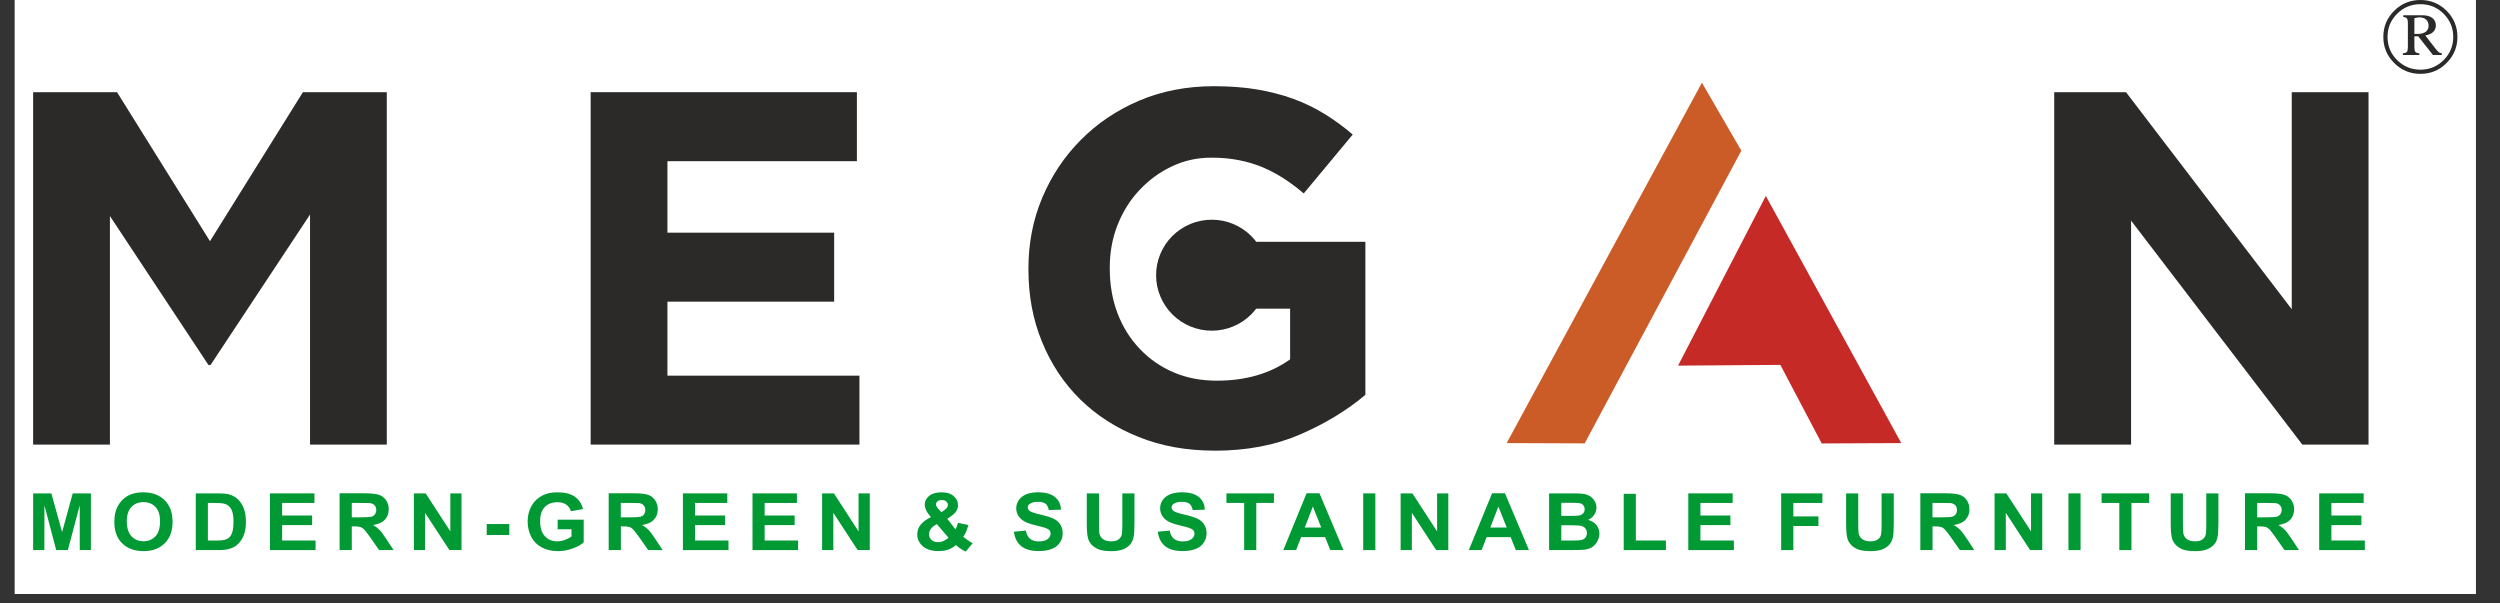 <svg xmlns="http://www.w3.org/2000/svg" xmlns:xlink="http://www.w3.org/1999/xlink" width="174" zoomAndPan="magnify" viewBox="0 0 130.5 31.5" height="42" preserveAspectRatio="xMidYMid meet" version="1.0"><rect x="0" y="0" width="130.5" height="31.5" fill="#333333" stroke="none"/><defs><clipPath id="2d47cca3e5"><path d="M 0.773 0 L 129.234 0 L 129.234 31.008 L 0.773 31.008 Z M 0.773 0 " clip-rule="nonzero"/></clipPath><clipPath id="605c4240e6"><path d="M 1 25 L 5 25 L 5 28.793 L 1 28.793 Z M 1 25 " clip-rule="nonzero"/></clipPath><clipPath id="6d143ab841"><path d="M 5 25 L 10 25 L 10 28.793 L 5 28.793 Z M 5 25 " clip-rule="nonzero"/></clipPath><clipPath id="b24ef392af"><path d="M 10 25 L 13 25 L 13 28.793 L 10 28.793 Z M 10 25 " clip-rule="nonzero"/></clipPath><clipPath id="cf438bd1fc"><path d="M 14 25 L 17 25 L 17 28.793 L 14 28.793 Z M 14 25 " clip-rule="nonzero"/></clipPath><clipPath id="6fba50c46d"><path d="M 17 25 L 21 25 L 21 28.793 L 17 28.793 Z M 17 25 " clip-rule="nonzero"/></clipPath><clipPath id="1a6e53dfe4"><path d="M 21 25 L 25 25 L 25 28.793 L 21 28.793 Z M 21 25 " clip-rule="nonzero"/></clipPath><clipPath id="f937c87271"><path d="M 27 25 L 31 25 L 31 28.793 L 27 28.793 Z M 27 25 " clip-rule="nonzero"/></clipPath><clipPath id="d99fe08cb4"><path d="M 31 25 L 35 25 L 35 28.793 L 31 28.793 Z M 31 25 " clip-rule="nonzero"/></clipPath><clipPath id="594078685f"><path d="M 35 25 L 39 25 L 39 28.793 L 35 28.793 Z M 35 25 " clip-rule="nonzero"/></clipPath><clipPath id="ca5428e850"><path d="M 39 25 L 42 25 L 42 28.793 L 39 28.793 Z M 39 25 " clip-rule="nonzero"/></clipPath><clipPath id="89a4463a8a"><path d="M 42 25 L 46 25 L 46 28.793 L 42 28.793 Z M 42 25 " clip-rule="nonzero"/></clipPath><clipPath id="02c3308942"><path d="M 47 25 L 51 25 L 51 28.793 L 47 28.793 Z M 47 25 " clip-rule="nonzero"/></clipPath><clipPath id="ebd376b80e"><path d="M 52 25 L 56 25 L 56 28.793 L 52 28.793 Z M 52 25 " clip-rule="nonzero"/></clipPath><clipPath id="8072fb9c49"><path d="M 56 25 L 60 25 L 60 28.793 L 56 28.793 Z M 56 25 " clip-rule="nonzero"/></clipPath><clipPath id="bb12fa8580"><path d="M 60 25 L 63 25 L 63 28.793 L 60 28.793 Z M 60 25 " clip-rule="nonzero"/></clipPath><clipPath id="831e35ae81"><path d="M 64 25 L 67 25 L 67 28.793 L 64 28.793 Z M 64 25 " clip-rule="nonzero"/></clipPath><clipPath id="ebfb150b82"><path d="M 66 25 L 71 25 L 71 28.793 L 66 28.793 Z M 66 25 " clip-rule="nonzero"/></clipPath><clipPath id="eb4f0b9f52"><path d="M 71 25 L 72 25 L 72 28.793 L 71 28.793 Z M 71 25 " clip-rule="nonzero"/></clipPath><clipPath id="a1952463a3"><path d="M 73 25 L 76 25 L 76 28.793 L 73 28.793 Z M 73 25 " clip-rule="nonzero"/></clipPath><clipPath id="73171be8e7"><path d="M 76 25 L 80 25 L 80 28.793 L 76 28.793 Z M 76 25 " clip-rule="nonzero"/></clipPath><clipPath id="929a5b63ac"><path d="M 80 25 L 84 25 L 84 28.793 L 80 28.793 Z M 80 25 " clip-rule="nonzero"/></clipPath><clipPath id="0b91cc2f0c"><path d="M 84 25 L 87 25 L 87 28.793 L 84 28.793 Z M 84 25 " clip-rule="nonzero"/></clipPath><clipPath id="2cb130d9b1"><path d="M 88 25 L 91 25 L 91 28.793 L 88 28.793 Z M 88 25 " clip-rule="nonzero"/></clipPath><clipPath id="53416f3bc7"><path d="M 92 25 L 96 25 L 96 28.793 L 92 28.793 Z M 92 25 " clip-rule="nonzero"/></clipPath><clipPath id="354fff60c0"><path d="M 96 25 L 99 25 L 99 28.793 L 96 28.793 Z M 96 25 " clip-rule="nonzero"/></clipPath><clipPath id="63459c3e63"><path d="M 100 25 L 104 25 L 104 28.793 L 100 28.793 Z M 100 25 " clip-rule="nonzero"/></clipPath><clipPath id="ae5c7861a0"><path d="M 104 25 L 107 25 L 107 28.793 L 104 28.793 Z M 104 25 " clip-rule="nonzero"/></clipPath><clipPath id="50e0e0185c"><path d="M 107 25 L 109 25 L 109 28.793 L 107 28.793 Z M 107 25 " clip-rule="nonzero"/></clipPath><clipPath id="fedaa717a6"><path d="M 109 25 L 113 25 L 113 28.793 L 109 28.793 Z M 109 25 " clip-rule="nonzero"/></clipPath><clipPath id="011213a2e8"><path d="M 113 25 L 116 25 L 116 28.793 L 113 28.793 Z M 113 25 " clip-rule="nonzero"/></clipPath><clipPath id="ded46d7255"><path d="M 117 25 L 121 25 L 121 28.793 L 117 28.793 Z M 117 25 " clip-rule="nonzero"/></clipPath><clipPath id="17ada6efc0"><path d="M 121 25 L 124 25 L 124 28.793 L 121 28.793 Z M 121 25 " clip-rule="nonzero"/></clipPath></defs><g clip-path="url(#2d47cca3e5)"><path fill="#ffffff" d="M 0.773 0 L 129.234 0 L 129.234 31.008 L 0.773 31.008 Z M 0.773 0 " fill-opacity="1" fill-rule="nonzero"/><path fill="#ffffff" d="M 0.773 0 L 129.234 0 L 129.234 31.008 L 0.773 31.008 Z M 0.773 0 " fill-opacity="1" fill-rule="nonzero"/></g><path fill="#2b2a29" d="M 1.73 4.812 L 6.109 4.812 L 10.961 12.59 L 15.812 4.812 L 20.191 4.812 L 20.191 23.207 L 16.184 23.207 L 16.184 11.199 L 10.988 19.055 L 10.883 19.055 L 5.738 11.277 L 5.738 23.207 L 1.73 23.207 Z M 1.73 4.812 " fill-opacity="1" fill-rule="nonzero"/><path fill="#2b2a29" d="M 30.832 4.812 L 44.73 4.812 L 44.73 8.414 L 34.84 8.414 L 34.84 12.145 L 43.543 12.145 L 43.543 15.746 L 34.84 15.746 L 34.84 19.609 L 44.863 19.609 L 44.863 23.207 L 30.832 23.207 Z M 30.832 4.812 " fill-opacity="1" fill-rule="nonzero"/><path fill="#2b2a29" d="M 63.387 23.523 C 61.945 23.523 60.633 23.289 59.445 22.812 C 58.258 22.34 57.238 21.684 56.383 20.844 C 55.531 20.004 54.867 19.004 54.395 17.848 C 53.918 16.691 53.684 15.43 53.684 14.066 L 53.684 14.012 C 53.684 12.699 53.922 11.469 54.406 10.32 C 54.891 9.172 55.562 8.164 56.426 7.297 C 57.285 6.43 58.305 5.746 59.484 5.246 C 60.66 4.75 61.953 4.5 63.359 4.5 C 64.188 4.5 64.938 4.555 65.613 4.668 C 66.293 4.785 66.922 4.945 67.5 5.156 C 68.082 5.367 68.625 5.629 69.137 5.945 C 69.648 6.258 70.137 6.617 70.613 7.023 L 68.055 10.098 C 67.703 9.797 67.352 9.535 67 9.309 C 66.648 9.082 66.285 8.887 65.906 8.73 C 65.527 8.57 65.117 8.449 64.68 8.363 C 64.238 8.273 63.758 8.23 63.23 8.23 C 62.492 8.23 61.801 8.383 61.16 8.691 C 60.516 8.996 59.953 9.414 59.473 9.93 C 58.988 10.445 58.609 11.051 58.336 11.746 C 58.062 12.438 57.93 13.184 57.93 13.973 L 57.93 14.023 C 57.93 14.867 58.066 15.645 58.336 16.355 C 58.609 17.07 58.996 17.688 59.496 18.211 C 59.996 18.738 60.586 19.148 61.262 19.438 C 61.941 19.727 62.691 19.871 63.52 19.871 C 65.031 19.871 66.305 19.5 67.344 18.758 L 67.344 16.113 L 63.254 16.113 L 63.254 12.621 L 71.273 12.621 L 71.273 20.609 C 70.324 21.414 69.191 22.102 67.883 22.672 C 66.574 23.242 65.074 23.527 63.387 23.527 Z M 63.387 23.523 " fill-opacity="1" fill-rule="nonzero"/><path fill="#2b2a29" d="M 107.23 4.812 L 110.977 4.812 L 119.629 16.141 L 119.629 4.812 L 123.637 4.812 L 123.637 23.207 L 120.18 23.207 L 111.242 11.516 L 111.242 23.207 L 107.23 23.207 Z M 107.23 4.812 " fill-opacity="1" fill-rule="nonzero"/><path fill="#cc5c27" d="M 88.84 4.316 L 78.648 23.129 L 82.719 23.145 L 90.898 7.867 Z M 88.84 4.316 " fill-opacity="1" fill-rule="evenodd"/><path fill="#c62a27" d="M 92.934 19.047 L 87.594 19.086 L 92.176 10.227 L 99.246 23.129 L 95.094 23.148 Z M 92.934 19.047 " fill-opacity="1" fill-rule="evenodd"/><path fill="#2b2a29" d="M 66.164 14.363 C 66.164 14.75 66.09 15.117 65.941 15.473 C 65.793 15.828 65.582 16.141 65.312 16.414 C 65.039 16.684 64.723 16.895 64.367 17.043 C 64.012 17.188 63.641 17.262 63.254 17.262 C 62.871 17.262 62.5 17.188 62.145 17.043 C 61.785 16.895 61.473 16.684 61.199 16.414 C 60.926 16.141 60.719 15.828 60.57 15.473 C 60.422 15.117 60.348 14.75 60.348 14.363 C 60.348 13.98 60.422 13.613 60.57 13.258 C 60.719 12.902 60.926 12.59 61.199 12.316 C 61.473 12.047 61.785 11.836 62.145 11.688 C 62.5 11.543 62.871 11.469 63.254 11.469 C 63.641 11.469 64.012 11.543 64.367 11.688 C 64.723 11.836 65.039 12.047 65.312 12.316 C 65.582 12.59 65.793 12.902 65.941 13.258 C 66.09 13.613 66.164 13.98 66.164 14.363 Z M 66.164 14.363 " fill-opacity="1" fill-rule="nonzero"/><g clip-path="url(#605c4240e6)"><path fill="#009933" d="M 1.73 28.715 L 1.73 25.754 L 2.68 25.754 L 3.242 27.773 L 3.797 25.754 L 4.746 25.754 L 4.746 28.715 L 4.164 28.715 L 4.16 26.383 L 3.543 28.715 L 2.934 28.715 L 2.32 26.383 L 2.316 28.715 Z M 1.73 28.715 " fill-opacity="1" fill-rule="nonzero"/></g><g clip-path="url(#6d143ab841)"><path fill="#009933" d="M 5.969 27.25 C 5.969 26.949 6.016 26.695 6.113 26.492 C 6.184 26.34 6.281 26.203 6.402 26.082 C 6.527 25.965 6.66 25.875 6.809 25.816 C 7.004 25.738 7.227 25.699 7.48 25.699 C 7.945 25.699 8.312 25.836 8.59 26.105 C 8.867 26.379 9.008 26.754 9.008 27.238 C 9.008 27.719 8.871 28.094 8.594 28.363 C 8.32 28.633 7.953 28.77 7.492 28.77 C 7.027 28.77 6.656 28.633 6.379 28.363 C 6.105 28.098 5.969 27.723 5.969 27.25 Z M 6.621 27.23 C 6.621 27.566 6.703 27.82 6.867 27.996 C 7.031 28.168 7.238 28.254 7.492 28.254 C 7.742 28.254 7.949 28.168 8.113 27.996 C 8.273 27.824 8.355 27.566 8.355 27.223 C 8.355 26.883 8.277 26.629 8.117 26.465 C 7.961 26.297 7.75 26.211 7.488 26.211 C 7.23 26.211 7.02 26.297 6.859 26.465 C 6.699 26.637 6.617 26.891 6.617 27.23 Z M 6.621 27.23 " fill-opacity="1" fill-rule="nonzero"/></g><g clip-path="url(#b24ef392af)"><path fill="#009933" d="M 10.219 25.754 L 11.371 25.754 C 11.633 25.754 11.828 25.77 11.965 25.809 C 12.148 25.859 12.305 25.953 12.438 26.082 C 12.566 26.211 12.668 26.371 12.734 26.562 C 12.805 26.75 12.836 26.984 12.836 27.262 C 12.836 27.508 12.805 27.715 12.742 27.895 C 12.664 28.109 12.551 28.281 12.406 28.418 C 12.297 28.52 12.148 28.598 11.965 28.652 C 11.824 28.695 11.637 28.715 11.406 28.715 L 10.219 28.715 Z M 10.852 26.254 L 10.852 28.215 L 11.324 28.215 C 11.5 28.215 11.625 28.203 11.703 28.184 C 11.809 28.16 11.891 28.121 11.957 28.062 C 12.027 28.004 12.082 27.906 12.125 27.777 C 12.168 27.645 12.188 27.461 12.188 27.234 C 12.188 27.004 12.168 26.828 12.125 26.707 C 12.082 26.582 12.023 26.488 11.945 26.418 C 11.871 26.352 11.773 26.305 11.656 26.281 C 11.566 26.262 11.395 26.254 11.137 26.254 Z M 10.852 26.254 " fill-opacity="1" fill-rule="nonzero"/></g><g clip-path="url(#cf438bd1fc)"><path fill="#009933" d="M 14.094 28.715 L 14.094 25.754 L 16.414 25.754 L 16.414 26.254 L 14.727 26.254 L 14.727 26.91 L 16.293 26.91 L 16.293 27.41 L 14.727 27.41 L 14.727 28.215 L 16.473 28.215 L 16.473 28.715 Z M 14.094 28.715 " fill-opacity="1" fill-rule="nonzero"/></g><g clip-path="url(#6fba50c46d)"><path fill="#009933" d="M 17.727 28.715 L 17.727 25.75 L 19.059 25.75 C 19.395 25.75 19.637 25.781 19.789 25.832 C 19.941 25.887 20.062 25.98 20.156 26.113 C 20.246 26.254 20.293 26.406 20.293 26.582 C 20.293 26.805 20.223 26.988 20.086 27.133 C 19.949 27.277 19.742 27.367 19.469 27.406 C 19.605 27.48 19.715 27.566 19.805 27.656 C 19.895 27.746 20.016 27.906 20.164 28.137 L 20.547 28.715 L 19.789 28.715 L 19.336 28.066 C 19.176 27.84 19.062 27.691 19.004 27.633 C 18.941 27.574 18.879 27.531 18.812 27.512 C 18.746 27.488 18.637 27.477 18.492 27.477 L 18.363 27.477 L 18.363 28.715 Z M 18.363 27.004 L 18.832 27.004 C 19.133 27.004 19.324 26.992 19.398 26.969 C 19.473 26.945 19.531 26.902 19.574 26.844 C 19.617 26.781 19.641 26.707 19.641 26.621 C 19.641 26.52 19.609 26.441 19.555 26.379 C 19.5 26.316 19.418 26.277 19.316 26.262 C 19.266 26.258 19.113 26.254 18.855 26.254 L 18.363 26.254 L 18.363 27.008 Z M 18.363 27.004 " fill-opacity="1" fill-rule="nonzero"/></g><g clip-path="url(#1a6e53dfe4)"><path fill="#009933" d="M 21.605 28.715 L 21.605 25.754 L 22.219 25.754 L 23.508 27.738 L 23.508 25.754 L 24.09 25.754 L 24.09 28.715 L 23.461 28.715 L 22.188 26.77 L 22.188 28.715 Z M 21.605 28.715 " fill-opacity="1" fill-rule="nonzero"/></g><path fill="#009933" d="M 25.406 27.355 L 26.586 27.355 L 26.586 27.926 L 25.406 27.926 Z M 25.406 27.355 " fill-opacity="1" fill-rule="nonzero"/><g clip-path="url(#f937c87271)"><path fill="#009933" d="M 29.109 27.625 L 29.109 27.125 L 30.469 27.125 L 30.469 28.309 C 30.336 28.43 30.145 28.539 29.895 28.629 C 29.645 28.723 29.391 28.77 29.133 28.77 C 28.805 28.77 28.52 28.703 28.277 28.574 C 28.035 28.445 27.852 28.258 27.727 28.016 C 27.605 27.773 27.543 27.508 27.543 27.223 C 27.543 26.914 27.613 26.641 27.75 26.398 C 27.887 26.16 28.086 25.977 28.348 25.848 C 28.551 25.75 28.801 25.699 29.098 25.699 C 29.488 25.699 29.793 25.777 30.012 25.93 C 30.227 26.086 30.367 26.301 30.434 26.574 L 29.801 26.684 C 29.758 26.539 29.676 26.422 29.555 26.34 C 29.434 26.254 29.281 26.215 29.098 26.215 C 28.824 26.215 28.605 26.297 28.441 26.461 C 28.277 26.629 28.195 26.875 28.195 27.199 C 28.195 27.555 28.277 27.816 28.445 27.992 C 28.609 28.168 28.824 28.258 29.094 28.258 C 29.227 28.258 29.359 28.23 29.488 28.184 C 29.625 28.133 29.738 28.074 29.832 28.004 L 29.832 27.629 L 29.109 27.629 Z M 29.109 27.625 " fill-opacity="1" fill-rule="nonzero"/></g><g clip-path="url(#d99fe08cb4)"><path fill="#009933" d="M 31.773 28.715 L 31.773 25.75 L 33.105 25.75 C 33.438 25.75 33.684 25.781 33.836 25.832 C 33.988 25.887 34.105 25.98 34.199 26.113 C 34.289 26.254 34.336 26.406 34.336 26.582 C 34.336 26.805 34.27 26.988 34.129 27.133 C 33.992 27.277 33.785 27.367 33.512 27.406 C 33.648 27.48 33.762 27.566 33.848 27.656 C 33.938 27.746 34.059 27.906 34.207 28.137 L 34.59 28.715 L 33.836 28.715 L 33.383 28.066 C 33.219 27.84 33.105 27.691 33.047 27.633 C 32.988 27.574 32.922 27.531 32.855 27.512 C 32.789 27.488 32.684 27.477 32.535 27.477 L 32.41 27.477 L 32.41 28.715 Z M 32.406 27.004 L 32.875 27.004 C 33.18 27.004 33.367 26.992 33.441 26.969 C 33.516 26.945 33.578 26.902 33.621 26.844 C 33.66 26.781 33.684 26.707 33.684 26.621 C 33.684 26.52 33.656 26.441 33.598 26.379 C 33.543 26.316 33.465 26.277 33.363 26.262 C 33.309 26.258 33.156 26.254 32.898 26.254 L 32.406 26.254 L 32.406 27.008 Z M 32.406 27.004 " fill-opacity="1" fill-rule="nonzero"/></g><g clip-path="url(#594078685f)"><path fill="#009933" d="M 35.648 28.715 L 35.648 25.754 L 37.965 25.754 L 37.965 26.254 L 36.281 26.254 L 36.281 26.91 L 37.848 26.91 L 37.848 27.41 L 36.281 27.41 L 36.281 28.215 L 38.027 28.215 L 38.027 28.715 Z M 35.648 28.715 " fill-opacity="1" fill-rule="nonzero"/></g><g clip-path="url(#ca5428e850)"><path fill="#009933" d="M 39.281 28.715 L 39.281 25.754 L 41.598 25.754 L 41.598 26.254 L 39.914 26.254 L 39.914 26.91 L 41.48 26.91 L 41.48 27.41 L 39.914 27.41 L 39.914 28.215 L 41.66 28.215 L 41.66 28.715 Z M 39.281 28.715 " fill-opacity="1" fill-rule="nonzero"/></g><g clip-path="url(#89a4463a8a)"><path fill="#009933" d="M 42.914 28.715 L 42.914 25.754 L 43.531 25.754 L 44.816 27.738 L 44.816 25.754 L 45.402 25.754 L 45.402 28.715 L 44.77 28.715 L 43.5 26.77 L 43.5 28.715 Z M 42.914 28.715 " fill-opacity="1" fill-rule="nonzero"/></g><g clip-path="url(#02c3308942)"><path fill="#009933" d="M 50.773 28.355 L 50.41 28.793 C 50.234 28.711 50.062 28.598 49.898 28.453 C 49.77 28.562 49.637 28.641 49.496 28.691 C 49.352 28.742 49.184 28.766 48.984 28.766 C 48.598 28.766 48.305 28.66 48.105 28.453 C 47.953 28.293 47.879 28.109 47.879 27.902 C 47.879 27.711 47.938 27.539 48.059 27.387 C 48.18 27.238 48.359 27.105 48.598 26.992 C 48.488 26.875 48.406 26.758 48.355 26.652 C 48.301 26.543 48.273 26.438 48.273 26.344 C 48.273 26.164 48.348 26.012 48.5 25.887 C 48.648 25.762 48.867 25.699 49.148 25.699 C 49.418 25.699 49.629 25.762 49.781 25.895 C 49.934 26.023 50.008 26.184 50.008 26.371 C 50.008 26.492 49.973 26.605 49.898 26.715 C 49.82 26.82 49.672 26.941 49.445 27.078 L 49.875 27.629 C 49.926 27.543 49.969 27.43 50.008 27.293 L 50.551 27.406 C 50.496 27.586 50.449 27.723 50.41 27.805 C 50.371 27.891 50.328 27.961 50.281 28.02 C 50.348 28.078 50.434 28.141 50.539 28.211 C 50.645 28.285 50.723 28.332 50.773 28.355 Z M 49.141 26.742 L 49.301 26.625 C 49.422 26.535 49.48 26.449 49.48 26.363 C 49.48 26.289 49.453 26.227 49.395 26.176 C 49.336 26.125 49.262 26.102 49.164 26.102 C 49.066 26.102 48.992 26.121 48.938 26.168 C 48.887 26.215 48.859 26.266 48.859 26.324 C 48.859 26.395 48.902 26.48 48.996 26.578 Z M 48.906 27.359 C 48.77 27.426 48.668 27.504 48.598 27.598 C 48.527 27.691 48.496 27.785 48.496 27.883 C 48.496 28.008 48.539 28.105 48.621 28.184 C 48.707 28.262 48.82 28.301 48.961 28.301 C 49.055 28.301 49.145 28.285 49.23 28.25 C 49.316 28.211 49.41 28.156 49.516 28.074 Z M 48.906 27.359 " fill-opacity="1" fill-rule="nonzero"/></g><g clip-path="url(#ebd376b80e)"><path fill="#009933" d="M 52.93 27.754 L 53.547 27.695 C 53.586 27.891 53.66 28.035 53.77 28.125 C 53.883 28.219 54.039 28.262 54.23 28.262 C 54.43 28.262 54.586 28.223 54.688 28.141 C 54.789 28.059 54.84 27.965 54.84 27.855 C 54.84 27.785 54.82 27.727 54.777 27.676 C 54.734 27.629 54.656 27.586 54.551 27.551 C 54.477 27.523 54.309 27.48 54.047 27.418 C 53.707 27.34 53.473 27.242 53.336 27.125 C 53.145 26.961 53.047 26.762 53.047 26.527 C 53.047 26.375 53.094 26.234 53.184 26.102 C 53.273 25.973 53.402 25.871 53.57 25.801 C 53.742 25.734 53.945 25.699 54.188 25.699 C 54.578 25.699 54.871 25.781 55.07 25.945 C 55.27 26.109 55.371 26.328 55.383 26.605 L 54.746 26.625 C 54.719 26.473 54.664 26.363 54.574 26.293 C 54.488 26.227 54.352 26.195 54.176 26.195 C 53.996 26.195 53.852 26.23 53.75 26.301 C 53.684 26.348 53.648 26.41 53.648 26.488 C 53.648 26.555 53.68 26.617 53.742 26.668 C 53.824 26.73 54.016 26.797 54.324 26.863 C 54.629 26.934 54.855 27.004 55.004 27.078 C 55.148 27.152 55.266 27.25 55.348 27.379 C 55.43 27.508 55.473 27.664 55.473 27.852 C 55.473 28.02 55.422 28.18 55.324 28.328 C 55.223 28.477 55.082 28.586 54.898 28.656 C 54.719 28.73 54.492 28.766 54.219 28.766 C 53.824 28.766 53.52 28.68 53.309 28.508 C 53.094 28.336 52.969 28.082 52.926 27.754 Z M 52.93 27.754 " fill-opacity="1" fill-rule="nonzero"/></g><g clip-path="url(#8072fb9c49)"><path fill="#009933" d="M 56.73 25.754 L 57.367 25.754 L 57.367 27.359 C 57.367 27.613 57.375 27.777 57.387 27.852 C 57.418 27.977 57.48 28.074 57.582 28.145 C 57.68 28.219 57.82 28.258 57.992 28.258 C 58.172 28.258 58.305 28.223 58.395 28.152 C 58.484 28.082 58.539 27.996 58.559 27.895 C 58.574 27.793 58.586 27.629 58.586 27.395 L 58.586 25.754 L 59.219 25.754 L 59.219 27.309 C 59.219 27.668 59.203 27.918 59.168 28.062 C 59.133 28.211 59.07 28.336 58.98 28.438 C 58.891 28.539 58.766 28.617 58.613 28.68 C 58.461 28.738 58.262 28.77 58.012 28.77 C 57.715 28.77 57.488 28.734 57.336 28.672 C 57.18 28.605 57.059 28.52 56.969 28.418 C 56.879 28.312 56.82 28.203 56.793 28.086 C 56.75 27.918 56.73 27.668 56.73 27.336 Z M 56.73 25.754 " fill-opacity="1" fill-rule="nonzero"/></g><g clip-path="url(#bb12fa8580)"><path fill="#009933" d="M 60.441 27.754 L 61.059 27.695 C 61.094 27.891 61.168 28.035 61.281 28.125 C 61.395 28.219 61.547 28.262 61.738 28.262 C 61.941 28.262 62.094 28.223 62.199 28.141 C 62.301 28.059 62.352 27.965 62.352 27.855 C 62.352 27.785 62.332 27.727 62.285 27.676 C 62.246 27.629 62.168 27.586 62.059 27.551 C 61.988 27.523 61.82 27.48 61.555 27.418 C 61.219 27.34 60.98 27.242 60.844 27.125 C 60.652 26.961 60.559 26.762 60.559 26.527 C 60.559 26.375 60.602 26.234 60.691 26.102 C 60.781 25.973 60.914 25.871 61.082 25.801 C 61.254 25.734 61.457 25.699 61.695 25.699 C 62.086 25.699 62.383 25.781 62.582 25.945 C 62.777 26.109 62.883 26.328 62.891 26.605 L 62.258 26.625 C 62.23 26.473 62.172 26.363 62.086 26.293 C 61.996 26.227 61.863 26.195 61.688 26.195 C 61.504 26.195 61.363 26.23 61.258 26.301 C 61.191 26.348 61.16 26.41 61.16 26.488 C 61.16 26.555 61.191 26.617 61.254 26.668 C 61.332 26.73 61.527 26.797 61.832 26.863 C 62.141 26.934 62.367 27.004 62.512 27.078 C 62.66 27.152 62.777 27.25 62.859 27.379 C 62.941 27.508 62.984 27.664 62.984 27.852 C 62.984 28.02 62.934 28.18 62.832 28.328 C 62.734 28.477 62.594 28.586 62.41 28.656 C 62.227 28.73 62 28.766 61.73 28.766 C 61.332 28.766 61.027 28.68 60.816 28.508 C 60.605 28.336 60.48 28.082 60.438 27.754 Z M 60.441 27.754 " fill-opacity="1" fill-rule="nonzero"/></g><g clip-path="url(#831e35ae81)"><path fill="#009933" d="M 64.945 28.715 L 64.945 26.254 L 64.02 26.254 L 64.02 25.754 L 66.5 25.754 L 66.5 26.254 L 65.578 26.254 L 65.578 28.715 Z M 64.945 28.715 " fill-opacity="1" fill-rule="nonzero"/></g><g clip-path="url(#ebfb150b82)"><path fill="#009933" d="M 70.125 28.715 L 69.441 28.715 L 69.172 28.039 L 67.918 28.039 L 67.656 28.715 L 66.988 28.715 L 68.203 25.75 L 68.875 25.75 L 70.129 28.715 Z M 68.969 27.539 L 68.531 26.441 L 68.109 27.539 Z M 68.969 27.539 " fill-opacity="1" fill-rule="nonzero"/></g><g clip-path="url(#eb4f0b9f52)"><path fill="#009933" d="M 71.16 25.754 L 71.793 25.754 L 71.793 28.715 L 71.16 28.715 Z M 71.16 25.754 " fill-opacity="1" fill-rule="nonzero"/></g><g clip-path="url(#a1952463a3)"><path fill="#009933" d="M 73.113 28.715 L 73.113 25.754 L 73.727 25.754 L 75.016 27.738 L 75.016 25.754 L 75.602 25.754 L 75.602 28.715 L 74.969 28.715 L 73.699 26.77 L 73.699 28.715 Z M 73.113 28.715 " fill-opacity="1" fill-rule="nonzero"/></g><g clip-path="url(#73171be8e7)"><path fill="#009933" d="M 79.809 28.715 L 79.125 28.715 L 78.855 28.039 L 77.602 28.039 L 77.34 28.715 L 76.672 28.715 L 77.887 25.75 L 78.559 25.75 L 79.812 28.715 Z M 78.652 27.539 L 78.215 26.441 L 77.793 27.539 Z M 78.652 27.539 " fill-opacity="1" fill-rule="nonzero"/></g><g clip-path="url(#929a5b63ac)"><path fill="#009933" d="M 80.863 25.754 L 82.117 25.754 C 82.363 25.754 82.551 25.762 82.672 25.781 C 82.793 25.801 82.902 25.844 83 25.902 C 83.094 25.965 83.176 26.047 83.238 26.152 C 83.301 26.254 83.336 26.367 83.336 26.496 C 83.336 26.633 83.293 26.762 83.215 26.879 C 83.137 26.992 83.031 27.078 82.895 27.137 C 83.086 27.191 83.23 27.281 83.336 27.406 C 83.438 27.535 83.488 27.684 83.488 27.855 C 83.488 27.988 83.453 28.121 83.387 28.25 C 83.32 28.375 83.23 28.477 83.117 28.555 C 83.004 28.629 82.859 28.676 82.691 28.695 C 82.586 28.707 82.332 28.711 81.93 28.715 L 80.863 28.715 Z M 81.5 26.246 L 81.5 26.93 L 81.914 26.93 C 82.156 26.93 82.312 26.926 82.371 26.918 C 82.48 26.906 82.562 26.871 82.625 26.812 C 82.688 26.754 82.719 26.676 82.719 26.582 C 82.719 26.492 82.691 26.418 82.637 26.359 C 82.586 26.305 82.504 26.27 82.402 26.258 C 82.336 26.25 82.156 26.246 81.859 26.246 Z M 81.5 27.422 L 81.5 28.215 L 82.082 28.215 C 82.312 28.215 82.457 28.207 82.516 28.195 C 82.609 28.18 82.688 28.141 82.746 28.078 C 82.805 28.016 82.836 27.93 82.836 27.824 C 82.836 27.734 82.812 27.66 82.766 27.598 C 82.723 27.535 82.656 27.488 82.57 27.461 C 82.484 27.434 82.297 27.418 82.008 27.418 L 81.496 27.418 Z M 81.5 27.422 " fill-opacity="1" fill-rule="nonzero"/></g><g clip-path="url(#0b91cc2f0c)"><path fill="#009933" d="M 84.758 28.715 L 84.758 25.777 L 85.391 25.777 L 85.391 28.215 L 86.961 28.215 L 86.961 28.715 Z M 84.758 28.715 " fill-opacity="1" fill-rule="nonzero"/></g><g clip-path="url(#2cb130d9b1)"><path fill="#009933" d="M 88.129 28.715 L 88.129 25.754 L 90.445 25.754 L 90.445 26.254 L 88.762 26.254 L 88.762 26.91 L 90.328 26.91 L 90.328 27.41 L 88.762 27.41 L 88.762 28.215 L 90.508 28.215 L 90.508 28.715 Z M 88.129 28.715 " fill-opacity="1" fill-rule="nonzero"/></g><g clip-path="url(#53416f3bc7)"><path fill="#009933" d="M 92.977 28.715 L 92.977 25.754 L 95.129 25.754 L 95.129 26.254 L 93.613 26.254 L 93.613 26.957 L 94.922 26.957 L 94.922 27.457 L 93.613 27.457 L 93.613 28.715 Z M 92.977 28.715 " fill-opacity="1" fill-rule="nonzero"/></g><g clip-path="url(#354fff60c0)"><path fill="#009933" d="M 96.367 25.754 L 97 25.754 L 97 27.359 C 97 27.613 97.008 27.777 97.023 27.852 C 97.051 27.977 97.113 28.074 97.215 28.145 C 97.316 28.219 97.453 28.258 97.629 28.258 C 97.805 28.258 97.941 28.223 98.031 28.152 C 98.121 28.082 98.176 27.996 98.191 27.895 C 98.211 27.793 98.219 27.629 98.219 27.395 L 98.219 25.754 L 98.855 25.754 L 98.855 27.309 C 98.855 27.668 98.84 27.918 98.805 28.062 C 98.77 28.211 98.707 28.336 98.617 28.438 C 98.523 28.539 98.402 28.617 98.25 28.68 C 98.094 28.738 97.895 28.77 97.648 28.77 C 97.352 28.77 97.125 28.734 96.969 28.672 C 96.816 28.605 96.695 28.52 96.605 28.418 C 96.516 28.312 96.457 28.203 96.43 28.086 C 96.387 27.918 96.367 27.668 96.367 27.336 Z M 96.367 25.754 " fill-opacity="1" fill-rule="nonzero"/></g><g clip-path="url(#63459c3e63)"><path fill="#009933" d="M 100.242 28.715 L 100.242 25.75 L 101.574 25.75 C 101.906 25.75 102.152 25.781 102.305 25.832 C 102.457 25.887 102.578 25.98 102.668 26.113 C 102.758 26.254 102.805 26.406 102.805 26.582 C 102.805 26.805 102.738 26.988 102.598 27.133 C 102.461 27.277 102.258 27.367 101.98 27.406 C 102.117 27.48 102.23 27.566 102.32 27.656 C 102.406 27.746 102.527 27.906 102.68 28.137 L 103.059 28.715 L 102.305 28.715 L 101.852 28.066 C 101.688 27.84 101.578 27.691 101.516 27.633 C 101.457 27.574 101.395 27.531 101.328 27.512 C 101.258 27.488 101.152 27.477 101.008 27.477 L 100.879 27.477 L 100.879 28.715 Z M 100.875 27.004 L 101.344 27.004 C 101.648 27.004 101.836 26.992 101.91 26.969 C 101.988 26.945 102.047 26.902 102.09 26.844 C 102.133 26.781 102.152 26.707 102.152 26.621 C 102.152 26.52 102.125 26.441 102.07 26.379 C 102.012 26.316 101.934 26.277 101.832 26.262 C 101.781 26.258 101.625 26.254 101.371 26.254 L 100.875 26.254 L 100.875 27.008 Z M 100.875 27.004 " fill-opacity="1" fill-rule="nonzero"/></g><g clip-path="url(#ae5c7861a0)"><path fill="#009933" d="M 104.117 28.715 L 104.117 25.754 L 104.73 25.754 L 106.02 27.738 L 106.02 25.754 L 106.605 25.754 L 106.605 28.715 L 105.973 28.715 L 104.703 26.77 L 104.703 28.715 Z M 104.117 28.715 " fill-opacity="1" fill-rule="nonzero"/></g><g clip-path="url(#50e0e0185c)"><path fill="#009933" d="M 107.973 25.754 L 108.605 25.754 L 108.605 28.715 L 107.973 28.715 Z M 107.973 25.754 " fill-opacity="1" fill-rule="nonzero"/></g><g clip-path="url(#fedaa717a6)"><path fill="#009933" d="M 110.629 28.715 L 110.629 26.254 L 109.703 26.254 L 109.703 25.754 L 112.188 25.754 L 112.188 26.254 L 111.262 26.254 L 111.262 28.715 Z M 110.629 28.715 " fill-opacity="1" fill-rule="nonzero"/></g><g clip-path="url(#011213a2e8)"><path fill="#009933" d="M 113.312 25.754 L 113.949 25.754 L 113.949 27.359 C 113.949 27.613 113.957 27.777 113.973 27.852 C 113.996 27.977 114.062 28.074 114.16 28.145 C 114.262 28.219 114.402 28.258 114.578 28.258 C 114.754 28.258 114.887 28.223 114.977 28.152 C 115.066 28.082 115.121 27.996 115.141 27.895 C 115.16 27.793 115.168 27.629 115.168 27.395 L 115.168 25.754 L 115.801 25.754 L 115.801 27.309 C 115.801 27.668 115.785 27.918 115.75 28.062 C 115.719 28.211 115.656 28.336 115.562 28.438 C 115.473 28.539 115.348 28.617 115.195 28.68 C 115.043 28.738 114.844 28.77 114.594 28.77 C 114.297 28.77 114.07 28.734 113.918 28.672 C 113.762 28.605 113.641 28.52 113.551 28.418 C 113.461 28.312 113.402 28.203 113.375 28.086 C 113.332 27.918 113.312 27.668 113.312 27.336 Z M 113.312 25.754 " fill-opacity="1" fill-rule="nonzero"/></g><g clip-path="url(#ded46d7255)"><path fill="#009933" d="M 117.188 28.715 L 117.188 25.75 L 118.52 25.75 C 118.855 25.75 119.102 25.781 119.25 25.832 C 119.402 25.887 119.523 25.98 119.613 26.113 C 119.707 26.254 119.754 26.406 119.754 26.582 C 119.754 26.805 119.684 26.988 119.547 27.133 C 119.41 27.277 119.203 27.367 118.93 27.406 C 119.066 27.48 119.176 27.566 119.266 27.656 C 119.355 27.746 119.473 27.906 119.625 28.137 L 120.008 28.715 L 119.25 28.715 L 118.797 28.066 C 118.633 27.84 118.523 27.691 118.465 27.633 C 118.402 27.574 118.34 27.531 118.273 27.512 C 118.203 27.488 118.098 27.477 117.953 27.477 L 117.824 27.477 L 117.824 28.715 Z M 117.824 27.004 L 118.293 27.004 C 118.594 27.004 118.781 26.992 118.859 26.969 C 118.934 26.945 118.992 26.902 119.035 26.844 C 119.078 26.781 119.102 26.707 119.102 26.621 C 119.102 26.52 119.074 26.441 119.016 26.379 C 118.961 26.316 118.883 26.277 118.777 26.262 C 118.727 26.258 118.574 26.254 118.316 26.254 L 117.824 26.254 L 117.824 27.008 Z M 117.824 27.004 " fill-opacity="1" fill-rule="nonzero"/></g><g clip-path="url(#17ada6efc0)"><path fill="#009933" d="M 121.062 28.715 L 121.062 25.754 L 123.383 25.754 L 123.383 26.254 L 121.699 26.254 L 121.699 26.91 L 123.266 26.91 L 123.266 27.41 L 121.699 27.41 L 121.699 28.215 L 123.445 28.215 L 123.445 28.715 Z M 121.062 28.715 " fill-opacity="1" fill-rule="nonzero"/></g><path fill="#2b2a29" d="M 128.277 1.926 C 128.277 2.457 128.09 2.914 127.711 3.289 C 127.336 3.668 126.879 3.855 126.344 3.855 C 125.812 3.855 125.355 3.668 124.977 3.289 C 124.598 2.914 124.41 2.461 124.41 1.926 C 124.41 1.395 124.598 0.941 124.977 0.562 C 125.355 0.188 125.812 0 126.344 0 C 126.879 0 127.336 0.188 127.711 0.562 C 128.09 0.941 128.277 1.395 128.277 1.926 Z M 128.059 1.926 C 128.059 1.453 127.891 1.055 127.559 0.719 C 127.223 0.383 126.82 0.219 126.344 0.219 C 125.871 0.219 125.465 0.383 125.129 0.719 C 124.793 1.055 124.629 1.453 124.629 1.926 C 124.629 2.398 124.793 2.801 125.129 3.137 C 125.465 3.469 125.871 3.637 126.344 3.637 C 126.82 3.637 127.223 3.469 127.559 3.137 C 127.891 2.801 128.059 2.398 128.059 1.926 Z M 125.453 0.797 L 126.441 0.797 C 126.68 0.797 126.855 0.844 126.977 0.945 C 127.094 1.047 127.152 1.172 127.152 1.316 C 127.152 1.453 127.109 1.562 127.023 1.656 C 126.938 1.75 126.797 1.812 126.602 1.852 L 127.152 2.562 C 127.223 2.648 127.281 2.711 127.324 2.738 C 127.359 2.762 127.406 2.773 127.461 2.781 L 127.461 2.871 L 127 2.871 L 126.23 1.895 L 126.031 1.895 L 126.031 2.438 C 126.031 2.582 126.047 2.672 126.082 2.711 C 126.117 2.75 126.184 2.773 126.289 2.781 L 126.289 2.871 L 125.43 2.871 L 125.43 2.781 C 125.535 2.773 125.605 2.75 125.641 2.707 C 125.676 2.668 125.691 2.582 125.691 2.445 L 125.691 1.203 C 125.691 1.082 125.672 1.004 125.641 0.961 C 125.605 0.918 125.543 0.895 125.453 0.887 Z M 126.031 1.77 C 126.094 1.773 126.141 1.773 126.172 1.773 C 126.383 1.773 126.535 1.734 126.633 1.652 C 126.727 1.574 126.773 1.469 126.773 1.336 C 126.773 1.215 126.73 1.109 126.648 1.027 C 126.559 0.949 126.441 0.906 126.293 0.906 C 126.223 0.906 126.133 0.922 126.031 0.953 Z M 126.031 1.77 " fill-opacity="1" fill-rule="nonzero"/></svg>